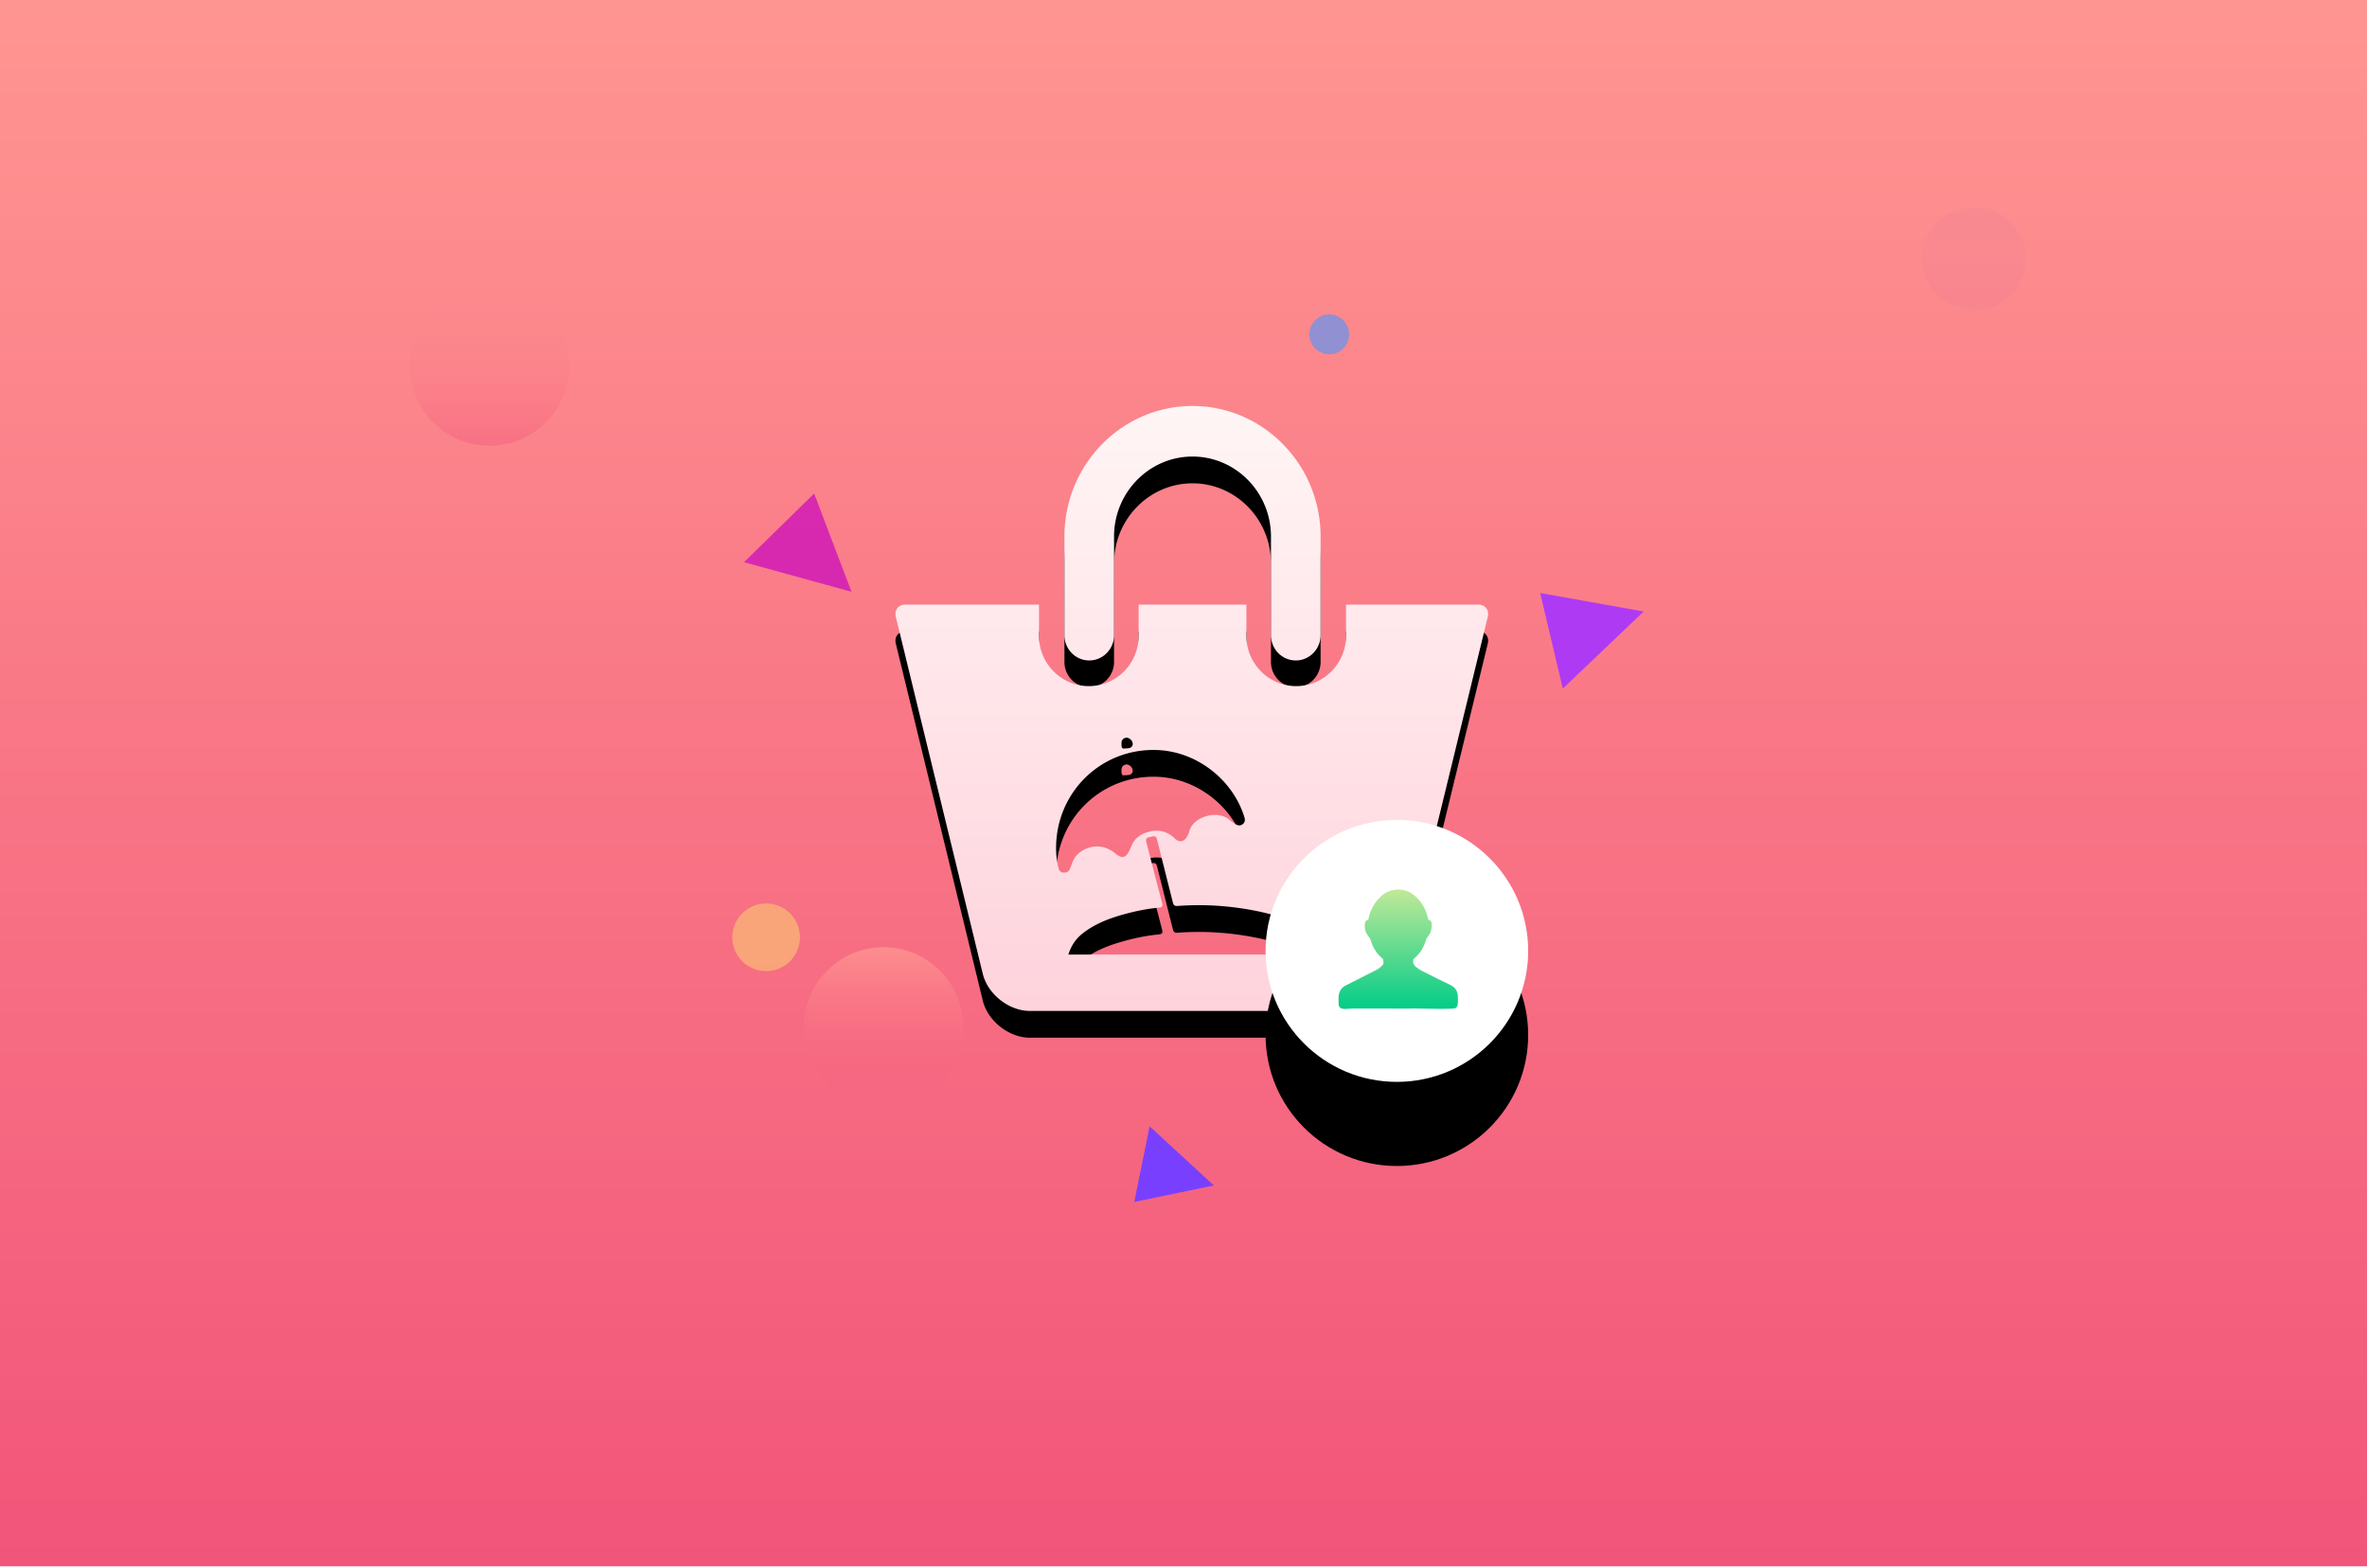 <svg xmlns="http://www.w3.org/2000/svg" xmlns:xlink="http://www.w3.org/1999/xlink" width="619" height="410" xmlns:v="https://vecta.io/nano"><defs><linearGradient x1="50%" y1="0%" x2="50%" y2="100%" id="A"><stop stop-color="#ff9591" offset="0%"/><stop stop-color="#f2557a" offset="100%"/></linearGradient><path id="B" d="M0 0h619v409.578H0z"/><linearGradient x1="50%" y1="0%" x2="50%" y2="100%" id="C"><stop stop-color="#ff9591" offset="0%"/><stop stop-color="#f2557a" stop-opacity="0" offset="100%"/></linearGradient><linearGradient x1="50%" y1="0%" x2="50%" y2="139.91%" id="D"><stop stop-color="#fff5f5" offset="0%"/><stop stop-color="#fec5d2" offset="100%"/></linearGradient><path d="M37.539 51.939v8.187c0 7.242 5.843 13.131 13.03 13.131s13.029-5.89 13.029-13.131h0v-8.187h28.174v8.187c0 7.242 5.848 13.131 13.03 13.131s13.029-5.89 13.029-13.131h0v-8.187h34.586c1.801 0 2.908 1.425 2.485 3.188h0l-22.79 93.55c-1.384 5.255-6.871 9.52-12.27 9.52h0-84.693c-5.398 0-10.887-4.261-12.265-9.52h0L.091 55.127c-.427-1.759.683-3.188 2.482-3.188h0 34.965zm30.877 61.473c-.305-1.237-1.042-.871-1.763-.708s-1.351.242-1.032 1.417l4.082 15.725c.288 1.071-.04 1.268-.952 1.356-2.722.258-5.403.78-8.046 1.471-4.21 1.102-8.286 2.521-11.773 5.272-1.803 1.422-3.008 3.244-3.717 5.516h0 67.308c-.937-3.281-3.077-5.369-5.77-6.973-3.981-2.371-8.351-3.654-12.848-4.527-6.621-1.285-13.304-1.714-20.034-1.222-.819.059-1.132-.09-1.351-1l-4.104-16.328zm-.041-23.444c-14.544-.502-26.359 10.982-26.372 25.634-.011 1.778.211 3.525.64 5.25.173.694.555 1.124 1.274 1.166.709.043 1.328-.161 1.651-.864.228-.499.42-1.015.605-1.53.433-1.214 1.105-2.243 2.171-2.993 2.939-2.064 6.423-1.917 9.164.395 1.683 1.419 2.75 1.183 3.699-.825.217-.461.419-.93.627-1.395.697-1.558 1.881-2.568 3.454-3.155 2.89-1.078 5.481-.731 7.793 1.462 1.207 1.146 2.44.863 3.235-.604.205-.377.4-.776.499-1.191.95-4.008 7.508-5.822 10.596-3.057a9.56 9.56 0 0 0 1.616 1.16c.614.351 1.291.376 1.857-.127.56-.499.578-1.098.351-1.821-3.099-9.895-12.553-17.149-22.859-17.504zm-7.946-3.237c-.737.087-1.317.515-1.31 1.395.005.55-.129 1.543.645 1.456.756-.085 1.961.115 2.245-.913.25-.895-.677-1.897-1.58-1.937zM77.682 0c18.47 0 33.497 15.316 33.497 34.141h0v25.792c0 3.651-2.906 6.613-6.488 6.613s-6.489-2.962-6.489-6.613h0V34.141c0-11.53-9.207-20.914-20.52-20.914s-20.518 9.384-20.518 20.914h0v25.792c0 3.651-2.906 6.613-6.489 6.613s-6.488-2.962-6.485-6.613h0V34.141C44.189 15.316 59.216 0 77.682 0z" id="E"/><filter x="-21.6%" y="-16.8%" width="143.2%" height="142.4%" id="F"><feOffset dy="7" in="SourceAlpha"/><feGaussianBlur stdDeviation="10"/><feColorMatrix values="0 0 0 0 0   0 0 0 0 0   0 0 0 0 0  0 0 0 0.073 0"/></filter><ellipse id="G" cx="34.335" cy="34.253" rx="34.335" ry="34.253"/><filter x="-151.5%" y="-119.7%" width="402.9%" height="403.6%" id="H"><feOffset dy="22" in="SourceAlpha"/><feGaussianBlur stdDeviation="31"/><feColorMatrix values="0 0 0 0 0.527   0 0 0 0 0.054   0 0 0 0 0.522  0 0 0 0.374 0"/></filter><linearGradient x1="50%" y1="0%" x2="50%" y2="100%" id="I"><stop stop-color="#c2e998" offset="0%"/><stop stop-color="#02cc87" offset="100%"/></linearGradient><linearGradient x1="50%" y1="0%" x2="50%" y2="100%" id="J"><stop stop-color="#ff9591" stop-opacity="0" offset="0%"/><stop stop-color="#f2557a" offset="100%"/></linearGradient></defs><g fill="none" fill-rule="evenodd"><use fill="url(#A)" xlink:href="#B"/><circle fill="url(#C)" opacity=".805" cx="231.051" cy="268.519" r="20.815"/><g transform="translate(234.173 106.159)"><use fill="#000" filter="url(#F)" xlink:href="#E"/><use fill="url(#D)" xlink:href="#E"/><g transform="translate(96.792 108.24)"><use fill="#000" filter="url(#H)" xlink:href="#G"/><use fill="#fff" xlink:href="#G"/><path d="M36.309 49.338c-5.063 0-9.329.006-13.594-.006-.655-.002-1.301.101-1.954.104-1.246.005-1.745-.49-1.671-1.734.036-.615-.07-1.229.038-1.844.199-1.133.705-2.003 1.778-2.536l8.2-4.152c.625-.315 1.072-.843 1.583-1.294.234-.206.16-1.407-.072-1.593-1.629-1.307-2.622-3.027-3.191-5.02-.071-.25-.199-.431-.371-.621-.896-.988-1.224-2.18-1.09-3.491.046-.445.206-.903.776-.978.192-.025.139-.199.163-.314.405-1.952 1.253-3.686 2.572-5.162 1.049-1.174 2.296-2.077 3.882-2.358 1.943-.344 3.739-.008 5.33 1.243 2.021 1.588 3.24 3.672 3.791 6.179.05.228.085.395.393.464.345.077.501.454.537.792.148 1.374-.184 2.617-1.095 3.67-.137.158-.247.302-.306.511-.566 2.009-1.55 3.753-3.196 5.065-.139.111-.177.235-.2.407-.098.753.123 1.306.737 1.811.996.82 2.162 1.302 3.28 1.876 1.859.956 3.739 1.869 5.625 2.769 1.331.634 2.035 1.652 2.026 3.147-.004.659.075 1.322-.041 1.975-.137.775-.501 1.064-1.279 1.097-4.482.192-8.965-.129-12.649-.007" fill="url(#I)"/></g></g><circle fill="url(#J)" opacity=".382" cx="128.015" cy="95.751" r="20.815"/><g fill-rule="nonzero"><circle fill="#651cf3" opacity=".024" cx="516.222" cy="67.65" r="13.53"/><g transform="matrix(-1 0 0 -1 429.838 314.313)"><circle fill="#fade6e" opacity=".484" cx="229.49" cy="69.211" r="8.847"/><circle fill="#4a95ff" opacity=".609" cx="82.221" cy="226.888" r="5.204"/><path fill="#ae3bf4" opacity=".994" d="M21.141 134.259l5.919 24.978L0 154.403z"/><path fill="#7840fe" d="M112.403 4.326L133.219 0l-4.029 19.775z"/><path fill="#d321b5" opacity=".9" d="M235.276 167.298l-18.35 17.959-9.773-25.697z"/></g></g></g></svg>